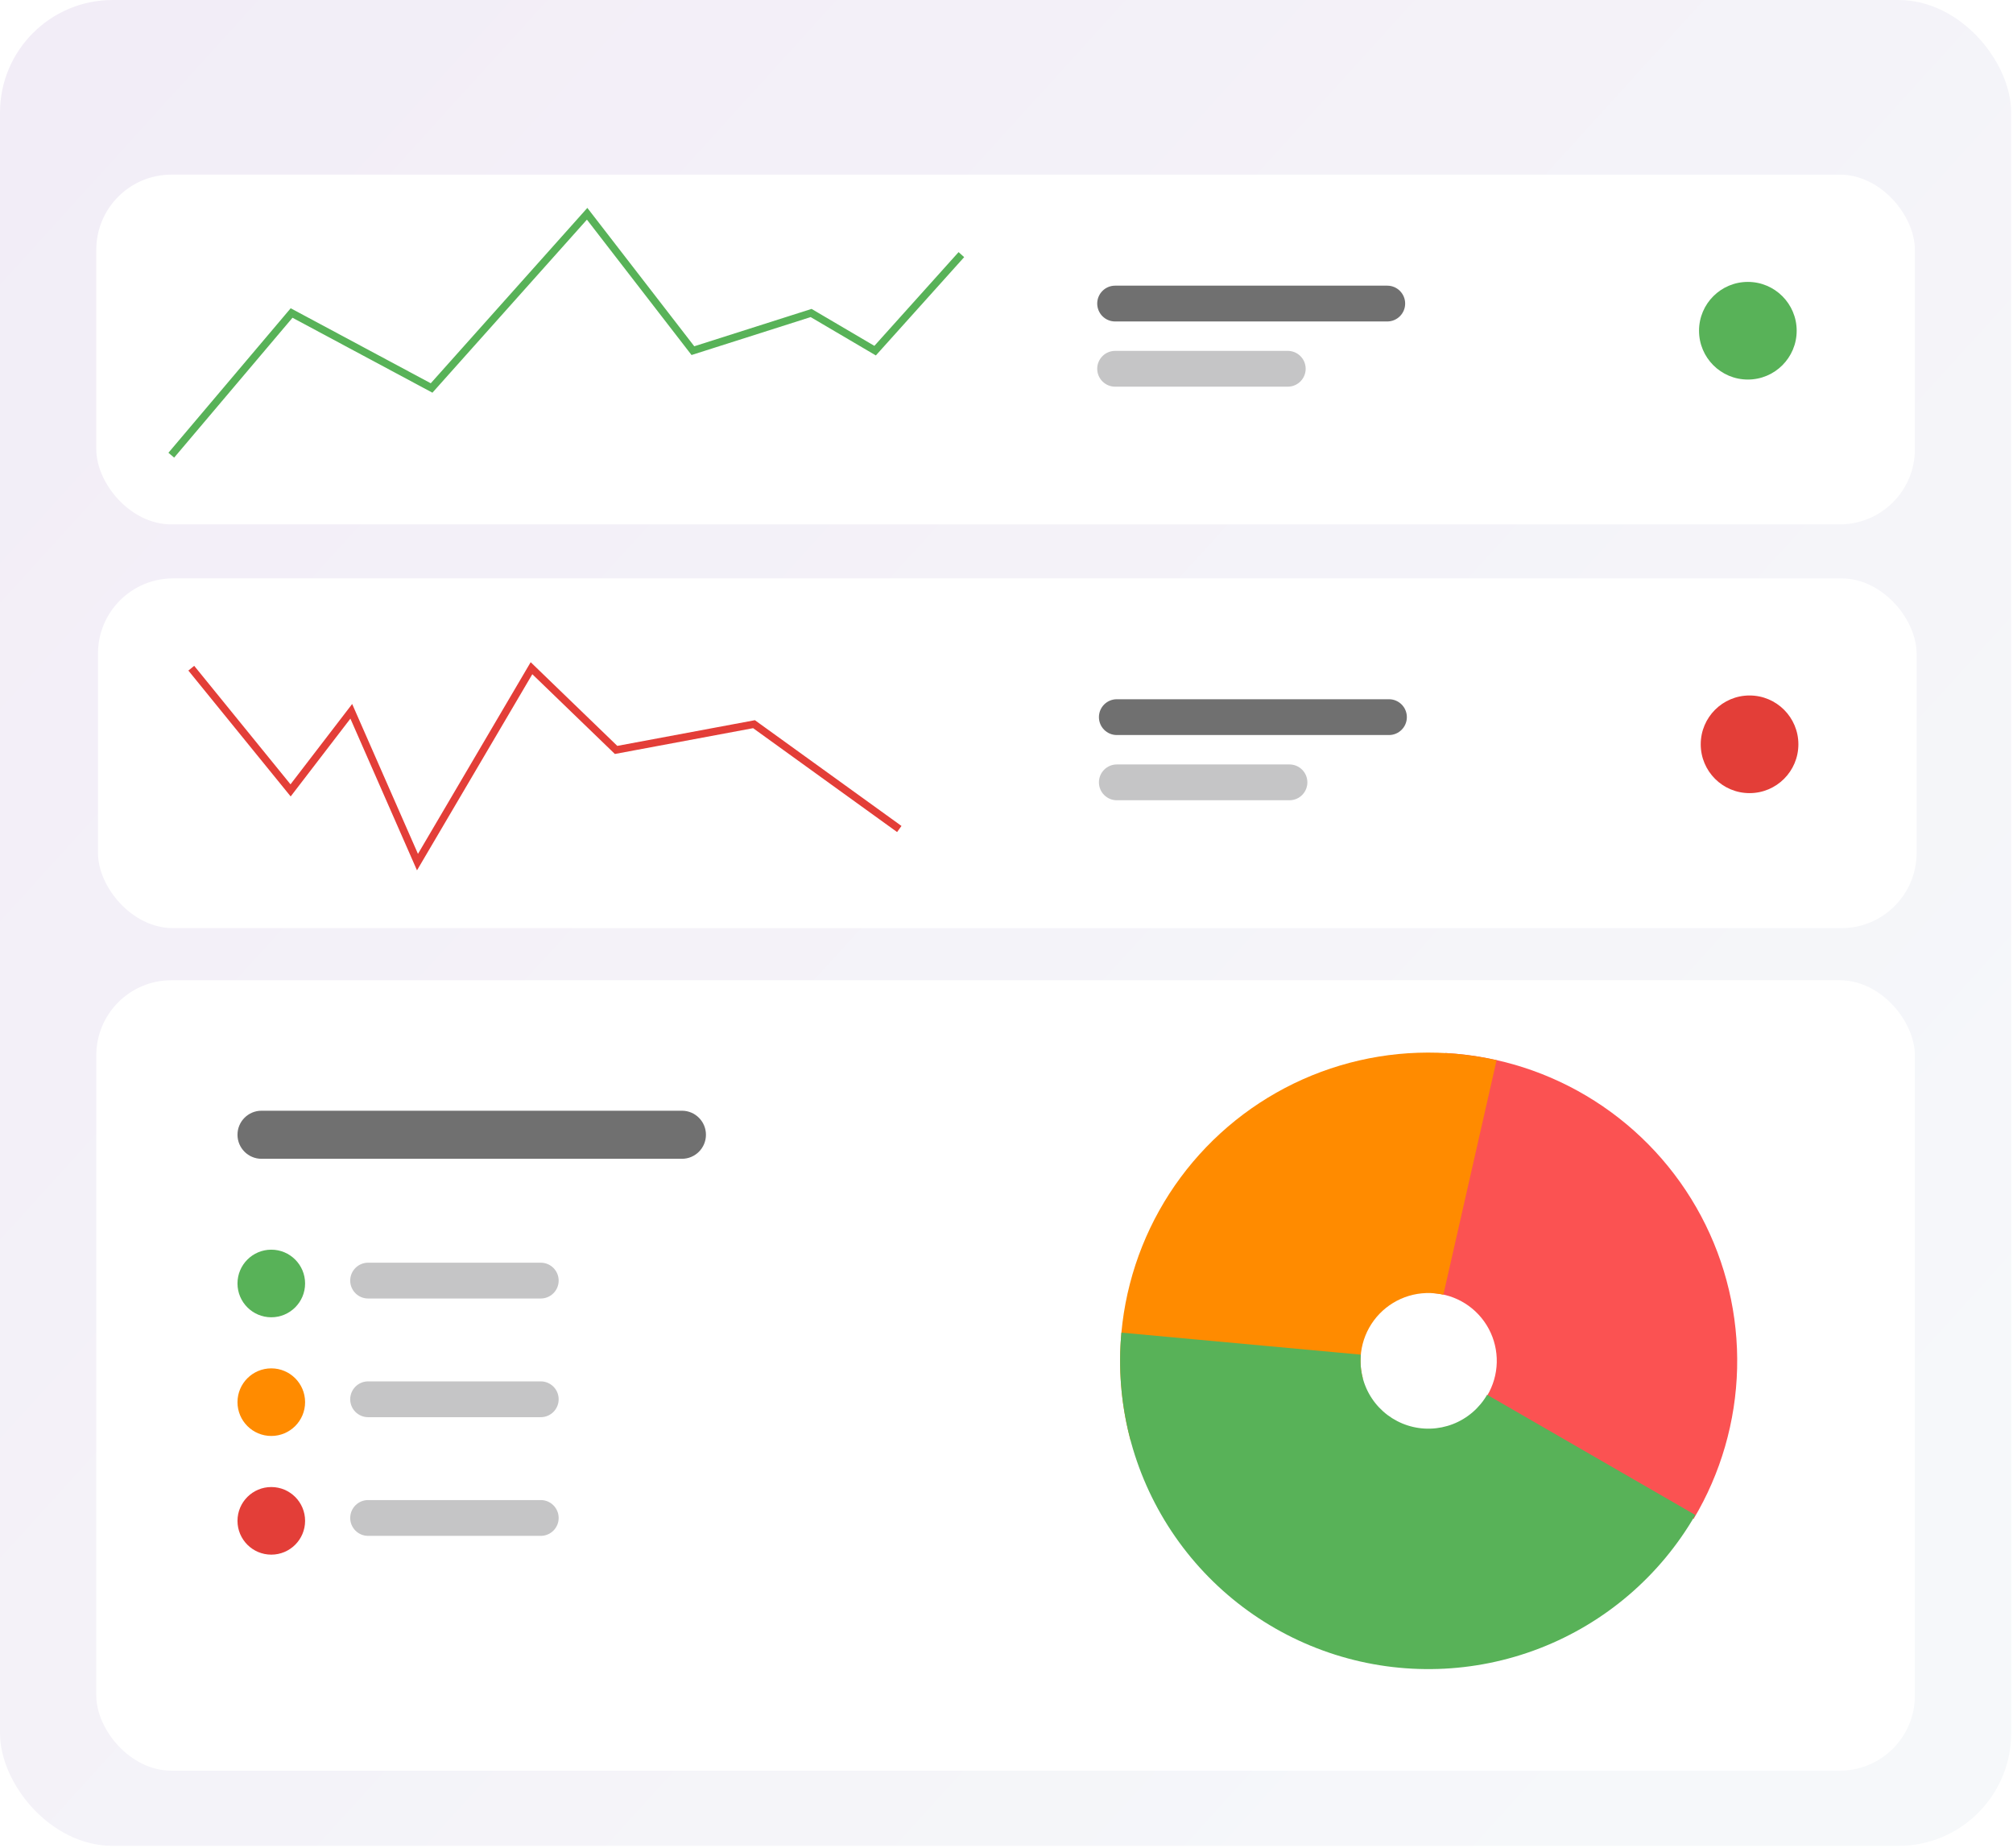 <svg width="536" height="492" viewBox="0 0 536 492" fill="none" xmlns="http://www.w3.org/2000/svg">
<rect width="535.513" height="491.477" rx="30" fill="url(#paint0_linear)"/>
<g filter="url(#filter0_d)">
<rect x="25.638" y="42.498" width="484.237" height="93.122" rx="20" fill="white"/>
</g>
<path d="M45.609 121.201L77.644 83.34L114.92 103.304L156.336 56.918L184.499 93.364L215.975 83.34L233.018 93.364L255.985 67.797" stroke="#58B258" stroke-width="2"/>
<path d="M452.4 88.059C452.4 80.88 458.22 75.059 465.4 75.059C472.579 75.059 478.4 80.88 478.4 88.059C478.4 95.239 472.579 101.059 465.4 101.059C458.22 101.059 452.4 95.239 452.4 88.059Z" fill="#58B258"/>
<path d="M292.156 98.19C292.156 95.558 294.29 93.424 296.923 93.424H342.894C345.526 93.424 347.66 95.558 347.66 98.19C347.66 100.822 345.526 102.956 342.894 102.956H296.923C294.29 102.956 292.156 100.822 292.156 98.19Z" fill="#C5C5C6"/>
<path d="M292.156 80.826C292.156 78.194 294.29 76.06 296.923 76.06H369.383C372.016 76.06 374.15 78.194 374.15 80.826C374.15 83.459 372.016 85.593 369.383 85.593H296.923C294.29 85.593 292.156 83.459 292.156 80.826Z" fill="#707070"/>
<g filter="url(#filter1_d)">
<rect x="26.091" y="150" width="484.237" height="93.122" rx="20" fill="white"/>
</g>
<path d="M50.935 177.915L77.376 210.449L93.535 189.393L111.162 229.545L141.521 177.915L164.045 199.676L200.77 192.821L239.452 220.731" stroke="#E33E38" stroke-width="2"/>
<path d="M452.853 198.178C452.853 190.998 458.673 185.178 465.853 185.178C473.032 185.178 478.853 190.998 478.853 198.178C478.853 205.357 473.032 211.178 465.853 211.178C458.673 211.178 452.853 205.357 452.853 198.178Z" fill="#E33E38"/>
<path d="M292.609 208.308C292.609 205.676 294.743 203.542 297.376 203.542H343.347C345.979 203.542 348.113 205.676 348.113 208.308C348.113 210.94 345.979 213.074 343.347 213.074H297.376C294.743 213.074 292.609 210.94 292.609 208.308Z" fill="#C5C5C6"/>
<path d="M292.609 190.944C292.609 188.312 294.743 186.178 297.376 186.178H369.836C372.469 186.178 374.603 188.312 374.603 190.944C374.603 193.577 372.469 195.711 369.836 195.711H297.376C294.743 195.711 292.609 193.577 292.609 190.944Z" fill="#707070"/>
<g filter="url(#filter2_d)">
<rect x="25.638" y="257" width="484.237" height="210.46" rx="20" fill="white"/>
</g>
<path d="M63.237 302.14C63.237 298.605 66.103 295.739 69.638 295.739H181.571C185.106 295.739 187.972 298.605 187.972 302.14C187.972 305.675 185.106 308.541 181.571 308.541H69.638C66.103 308.541 63.237 305.675 63.237 302.14Z" fill="#707070"/>
<path d="M63.237 341.739C63.237 336.768 67.266 332.739 72.237 332.739C77.207 332.739 81.237 336.768 81.237 341.739C81.237 346.709 77.207 350.739 72.237 350.739C67.266 350.739 63.237 346.709 63.237 341.739Z" fill="#58B258"/>
<path d="M93.25 340.972C93.25 338.34 95.384 336.206 98.017 336.206H143.988C146.62 336.206 148.754 338.34 148.754 340.972C148.754 343.605 146.62 345.739 143.988 345.739H98.017C95.384 345.739 93.25 343.605 93.25 340.972Z" fill="#C5C5C6"/>
<path d="M63.237 373.339C63.237 368.368 67.266 364.339 72.237 364.339C77.207 364.339 81.237 368.368 81.237 373.339C81.237 378.309 77.207 382.339 72.237 382.339C67.266 382.339 63.237 378.309 63.237 373.339Z" fill="#FF8B00"/>
<path d="M93.25 372.573C93.25 369.94 95.384 367.806 98.017 367.806H143.988C146.62 367.806 148.754 369.94 148.754 372.573C148.754 375.205 146.62 377.339 143.988 377.339H98.017C95.384 377.339 93.25 375.205 93.25 372.573Z" fill="#C5C5C6"/>
<path d="M63.237 404.939C63.237 399.968 67.266 395.939 72.237 395.939C77.207 395.939 81.237 399.968 81.237 404.939C81.237 409.909 77.207 413.939 72.237 413.939C67.266 413.939 63.237 409.909 63.237 404.939Z" fill="#E33E38"/>
<path d="M93.25 404.173C93.25 401.54 95.384 399.406 98.017 399.406H143.988C146.62 399.406 148.754 401.54 148.754 404.173C148.754 406.805 146.62 408.939 143.988 408.939H98.017C95.384 408.939 93.25 406.805 93.25 404.173Z" fill="#C5C5C6"/>
<path d="M384.876 280.379C398.995 281.135 412.679 285.526 424.602 293.125C436.525 300.725 446.283 311.276 452.93 323.755C459.576 336.234 462.887 350.219 462.539 364.354C462.192 378.489 458.2 392.294 450.949 404.432L395.991 371.601C397.586 368.93 398.465 365.892 398.541 362.782C398.618 359.672 397.889 356.595 396.427 353.849C394.964 351.103 392.817 348.782 390.194 347.11C387.57 345.438 384.559 344.472 381.453 344.305L384.876 280.379Z" fill="#FB5252"/>
<path d="M301.048 383.582C297.389 369.925 297.319 355.554 300.847 341.862C304.374 328.17 311.379 315.621 321.182 305.433C330.985 295.244 343.254 287.76 356.8 283.707C370.345 279.654 384.708 279.168 398.496 282.298L384.326 344.727C381.292 344.039 378.132 344.146 375.151 345.037C372.171 345.929 369.471 347.576 367.314 349.818C365.157 352.06 363.616 354.821 362.84 357.833C362.064 360.846 362.079 364.008 362.884 367.013L301.048 383.582Z" fill="#FF8B00"/>
<path d="M451.41 403.378C442.054 419.583 427.44 432.105 409.993 438.868C392.545 445.631 373.31 446.229 355.475 440.563C337.641 434.896 322.279 423.306 311.934 407.713C301.589 392.119 296.883 373.459 298.597 354.825L362.345 360.686C361.968 364.786 363.004 368.892 365.28 372.323C367.556 375.754 370.936 378.304 374.86 379.551C378.785 380.798 383.017 380.666 386.856 379.178C390.695 377.69 393.91 374.935 395.969 371.369L451.41 403.378Z" fill="#58B258"/>
<defs>
<filter id="filter0_d" x="9.638" y="30.498" width="516.237" height="125.122" filterUnits="userSpaceOnUse" color-interpolation-filters="sRGB">
<feFlood flood-opacity="0" result="BackgroundImageFix"/>
<feColorMatrix in="SourceAlpha" type="matrix" values="0 0 0 0 0 0 0 0 0 0 0 0 0 0 0 0 0 0 127 0" result="hardAlpha"/>
<feOffset dy="4"/>
<feGaussianBlur stdDeviation="8"/>
<feColorMatrix type="matrix" values="0 0 0 0 0.22 0 0 0 0 0.153 0 0 0 0 0.298 0 0 0 0.1 0"/>
<feBlend mode="normal" in2="BackgroundImageFix" result="effect1_dropShadow"/>
<feBlend mode="normal" in="SourceGraphic" in2="effect1_dropShadow" result="shape"/>
</filter>
<filter id="filter1_d" x="10.091" y="138" width="516.237" height="125.122" filterUnits="userSpaceOnUse" color-interpolation-filters="sRGB">
<feFlood flood-opacity="0" result="BackgroundImageFix"/>
<feColorMatrix in="SourceAlpha" type="matrix" values="0 0 0 0 0 0 0 0 0 0 0 0 0 0 0 0 0 0 127 0" result="hardAlpha"/>
<feOffset dy="4"/>
<feGaussianBlur stdDeviation="8"/>
<feColorMatrix type="matrix" values="0 0 0 0 0.22 0 0 0 0 0.153 0 0 0 0 0.298 0 0 0 0.1 0"/>
<feBlend mode="normal" in2="BackgroundImageFix" result="effect1_dropShadow"/>
<feBlend mode="normal" in="SourceGraphic" in2="effect1_dropShadow" result="shape"/>
</filter>
<filter id="filter2_d" x="9.638" y="245" width="516.237" height="242.46" filterUnits="userSpaceOnUse" color-interpolation-filters="sRGB">
<feFlood flood-opacity="0" result="BackgroundImageFix"/>
<feColorMatrix in="SourceAlpha" type="matrix" values="0 0 0 0 0 0 0 0 0 0 0 0 0 0 0 0 0 0 127 0" result="hardAlpha"/>
<feOffset dy="4"/>
<feGaussianBlur stdDeviation="8"/>
<feColorMatrix type="matrix" values="0 0 0 0 0.22 0 0 0 0 0.153 0 0 0 0 0.298 0 0 0 0.1 0"/>
<feBlend mode="normal" in2="BackgroundImageFix" result="effect1_dropShadow"/>
<feBlend mode="normal" in="SourceGraphic" in2="effect1_dropShadow" result="shape"/>
</filter>
<linearGradient id="paint0_linear" x1="476.722" y1="440.854" x2="12.688" y2="19.471" gradientUnits="userSpaceOnUse">
<stop stop-color="#F6F8FA"/>
<stop offset="1" stop-color="#F2EDF7"/>
</linearGradient>
</defs>
</svg>
